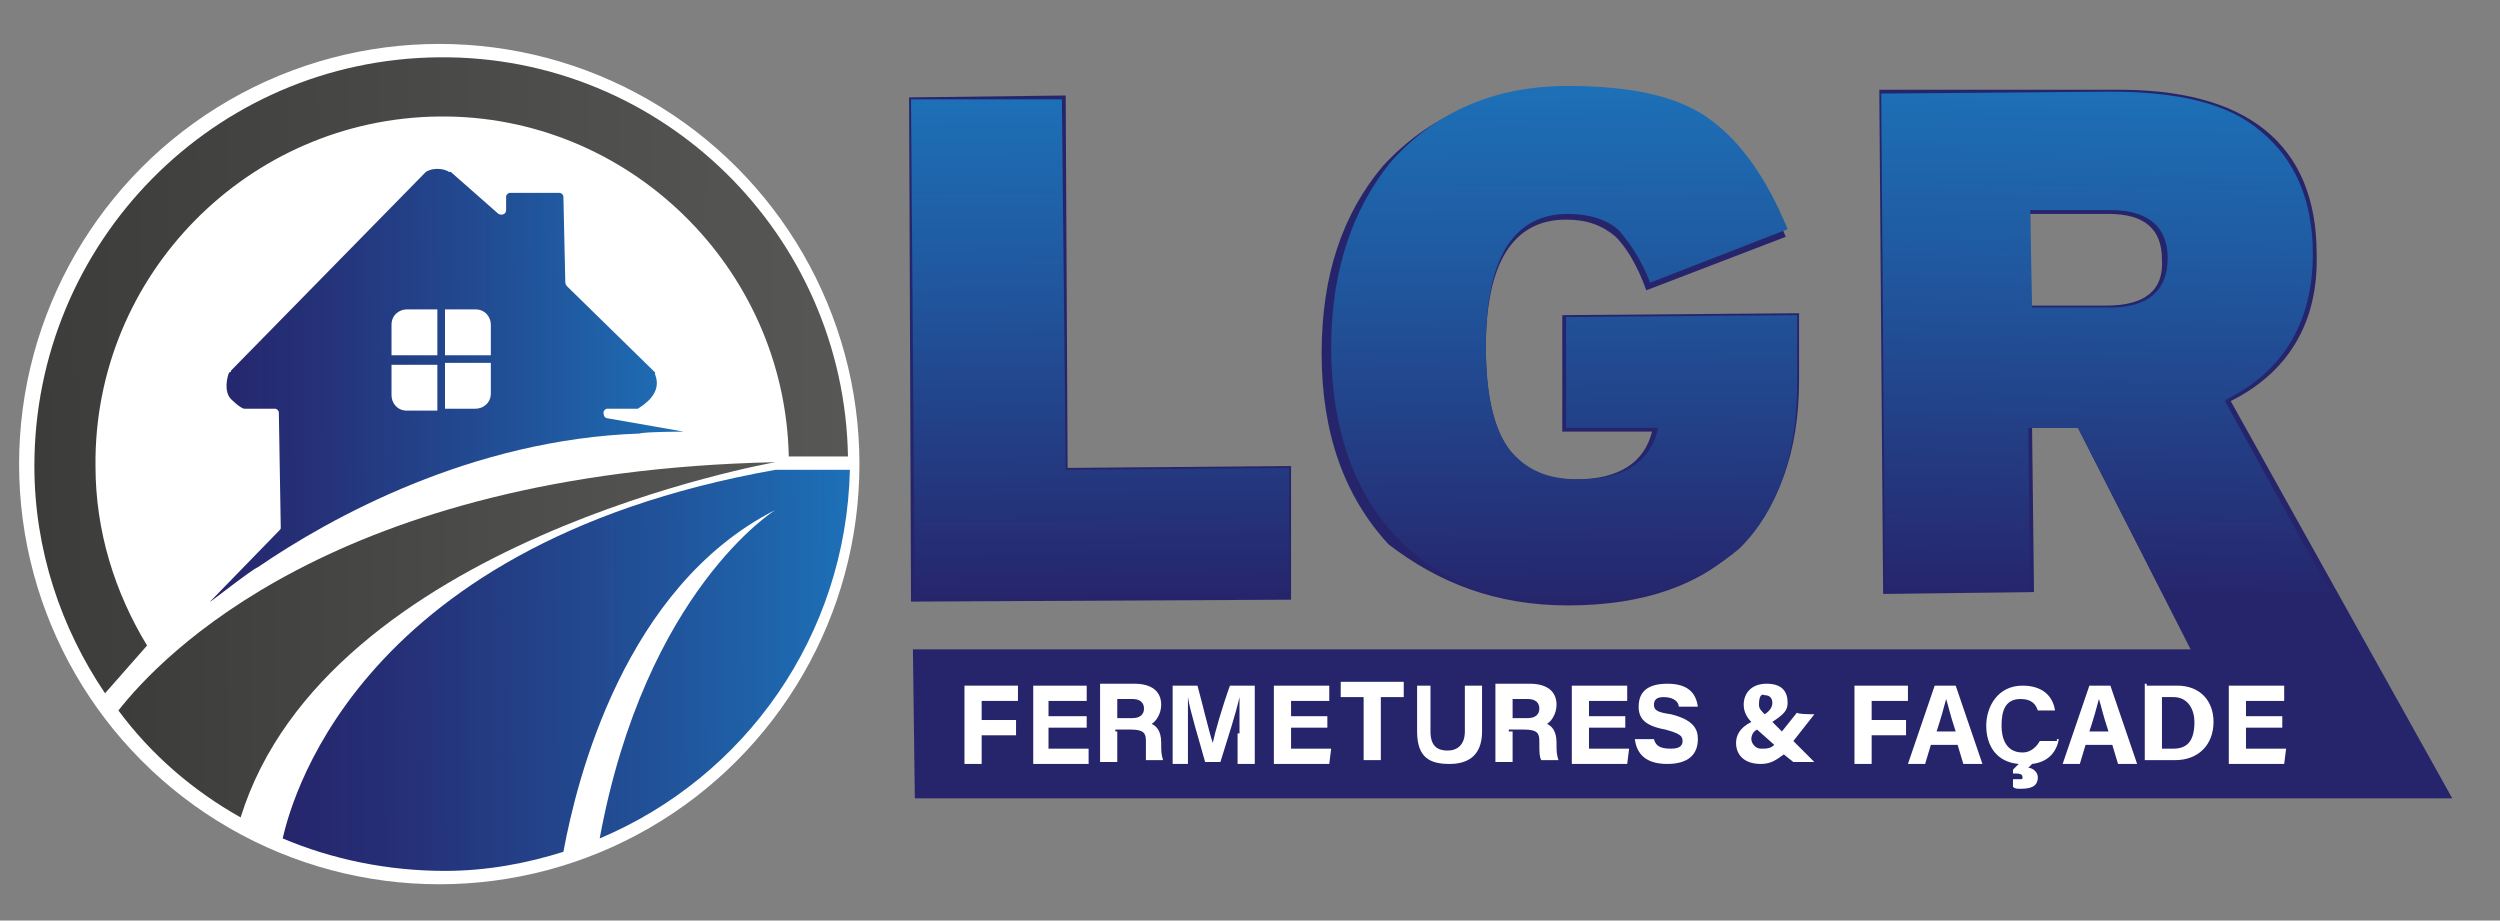 <?xml version="1.0" encoding="utf-8"?>
<!-- Generator: Adobe Illustrator 26.4.1, SVG Export Plug-In . SVG Version: 6.00 Build 0)  -->
<svg version="1.1" id="Calque_1" xmlns="http://www.w3.org/2000/svg" xmlns:xlink="http://www.w3.org/1999/xlink" x="0px" y="0px"
	 viewBox="0 0 130.9 48.2" style="enable-background:new 0 0 130.9 48.2;" xml:space="preserve">
<rect x="0" y="0" width="130.9" height="48.2" fill="#808080" stroke="none"/>
<style type="text/css">
	.st0{fill:#26256C;}
	.st1{fill:url(#SVGID_1_);}
	.st2{fill:url(#SVGID_00000088102126588616015090000016969917145084325003_);}
	.st3{fill:url(#SVGID_00000037672836716957238820000010731359538897530276_);}
	.st4{fill:none;}
	.st5{fill:#FFFFFF;}
	.st6{fill:url(#SVGID_00000172427889438004727250000012060878214774372278_);}
	.st7{fill:url(#SVGID_00000062191020383664763370000000134310676277213611_);}
	.st8{fill:url(#SVGID_00000158750680306417614650000017271061843194480533_);}
	.st9{fill:url(#SVGID_00000156589412130555640850000004016471472594440854_);}
</style>
<g>
	<polygon class="st0" points="67.6,24.4 55.9,24.5 55.8,5 47.6,5.1 47.7,31.5 67.6,31.4 	"/>
	<path class="st0" d="M82.1,31.7c4,0,7-1.1,9-3.1c2-2,3.1-4.9,3.1-8.7v-3.5l-12.4,0.1v6.1h4.7c-0.4,1.6-1.7,2.5-4,2.5
		c-1.6,0-2.8-0.5-3.5-1.6c-0.8-1.1-1.2-2.8-1.2-5.3c0-4.4,1.4-6.7,4.2-6.7c1.1,0,1.9,0.3,2.6,0.9c0.5,0.5,1.1,1.4,1.6,2.8l7.3-2.8
		c-1.1-2.8-2.5-4.7-4.1-5.9c-1.7-1.3-4.3-1.8-7.5-1.8c-4,0-7.1,1.4-9.5,4c-2.1,2.5-3.2,5.7-3.2,9.8c0,4.2,1.2,7.5,3.5,10
		C75.3,30.5,78.3,31.7,82.1,31.7z"/>
	<path class="st0" d="M116.8,21c3-1.5,4.6-4.1,4.5-7.7c0-5.8-3.7-8.7-10.7-8.6L98.4,4.7l0.2,26.4l7.9-0.1l-0.1-8.6h2.4l5.9,11.6
		H47.8l0.1,7.8h70.9h4.1h5.5L116.8,21z M110.3,16h-4v-4.8h4.1c1.9,0,2.8,0.8,2.8,2.4C113.3,15.2,112.3,16,110.3,16z"/>
</g>
<g>
	
		<linearGradient id="SVGID_1_" gradientUnits="userSpaceOnUse" x1="-67.61" y1="5.037" x2="-67.61" y2="31.209" gradientTransform="matrix(1 -6.868170e-03 -6.868170e-03 -1 125.359 35.859)">
		<stop  offset="0" style="stop-color:#26256C"/>
		<stop  offset="0.617" style="stop-color:#20569D"/>
		<stop  offset="1" style="stop-color:#1D70B7"/>
	</linearGradient>
	<polygon class="st1" points="47.9,31.4 47.7,5.2 55.6,5.2 55.8,24.6 67.5,24.5 67.5,31.2 	"/>
	
		<linearGradient id="SVGID_00000066511264396771057370000005152197826260943778_" gradientUnits="userSpaceOnUse" x1="-43.353" y1="4.559" x2="-43.353" y2="31.599" gradientTransform="matrix(1 -6.868170e-03 -6.868170e-03 -1 125.359 35.859)">
		<stop  offset="0" style="stop-color:#26256C"/>
		<stop  offset="0.617" style="stop-color:#20569D"/>
		<stop  offset="1" style="stop-color:#1D70B7"/>
	</linearGradient>
	<path style="fill:url(#SVGID_00000066511264396771057370000005152197826260943778_);" d="M82.1,31.6c-3.8,0-6.8-1.2-9-3.5
		s-3.4-5.7-3.4-9.9c0-4,1.1-7.2,3.1-9.7c2.3-2.6,5.4-4,9.3-4c3.2,0,5.8,0.5,7.5,1.8c1.5,1.1,2.9,3,4,5.7l-7.2,2.8
		c-0.5-1.3-1.1-2.1-1.6-2.7c-0.6-0.6-1.6-0.9-2.7-0.9c-2.9,0-4.3,2.4-4.3,6.9c0,2.5,0.4,4.3,1.2,5.4c0.9,1.1,2,1.6,3.7,1.6
		c2.3,0,3.7-0.9,4.1-2.6v-0.1H82v-5.8l12.1-0.1V20c0,3.8-1,6.7-3,8.7C89,30.5,86,31.6,82.1,31.6z"/>
	
		<linearGradient id="SVGID_00000027563002572003699350000017655400958582974861_" gradientUnits="userSpaceOnUse" x1="119.608" y1="33.493" x2="119.608" y2="60.005" gradientTransform="matrix(1 2.130082e-02 2.130082e-02 -1 -10.295 62.184)">
		<stop  offset="0" style="stop-color:#26256C"/>
		<stop  offset="0.617" style="stop-color:#20569D"/>
		<stop  offset="1" style="stop-color:#1D70B7"/>
	</linearGradient>
	<path style="fill:url(#SVGID_00000027563002572003699350000017655400958582974861_);" d="M113.2,31l-4.4-8.6h-2.6l0.1,8.6h-7.6
		L98.5,4.9l12-0.1c3.5,0,6.2,0.6,7.9,2.1c1.7,1.4,2.7,3.5,2.7,6.4c0,3.5-1.5,6.1-4.5,7.6l-0.1,0.1L122,31H113.2z M106.4,16.1h4.1
		c2,0,3-0.9,3-2.6c0-1.6-1-2.5-3-2.5h-4.2L106.4,16.1z"/>
</g>
<path class="st4" d="M82.6,25.2c2.3,0,3.7-0.9,4.2-2.6l0.1-0.3h-4.8V20c-1.5,0-2.9-0.1-4.4-0.1c0.2,1.6,0.5,2.8,1.2,3.5
	C79.7,24.6,81,25.2,82.6,25.2z"/>
<g>
	<path class="st5" d="M50.5,35.9h2.8v0.8h-1.9v1h1.8v0.8h-1.8V40h-0.9V35.9z"/>
	<path class="st5" d="M56.8,38.1h-1.9v1.1h2.1L57,40h-2.9v-4.1h2.8v0.8h-2v0.8h2V38.1z"/>
	<path class="st5" d="M58.5,38.3v1.6h-0.9v-4.1h1.8c0.9,0,1.4,0.4,1.4,1.1c0,0.5-0.3,0.9-0.5,1c0.2,0.1,0.5,0.3,0.5,1V39
		c0,0.3,0,0.5,0.1,0.8h-0.9C60,39.5,60,39.3,60,38.9v-0.1c0-0.4-0.1-0.6-0.8-0.6h-0.8V38.3z M58.5,37.6h0.8c0.4,0,0.6-0.2,0.6-0.5
		s-0.2-0.5-0.6-0.5h-0.8V37.6z"/>
	<path class="st5" d="M64.9,38.4c0-0.6,0-1.5,0-1.9l0,0c-0.2,0.9-0.6,2.1-1,3.4h-0.8c-0.3-1.1-0.8-2.7-0.9-3.4l0,0c0,0.4,0,1.3,0,2
		V40h-0.8v-4.1h1.3c0.3,1.1,0.6,2.4,0.8,3l0,0c0.1-0.5,0.5-1.9,0.9-3h1.3V40h-0.9V38.4z"/>
	<path class="st5" d="M69.5,38.1h-1.9v1.1h2.1L69.6,40h-2.9v-4.1h2.9v0.8h-2v0.8h1.9V38.1z"/>
	<path class="st5" d="M71.4,36.5h-1.2v-0.8h3.3v0.8h-1.2v3.3h-0.9v-3.3H71.4z"/>
	<path class="st5" d="M74.9,35.9v2.4c0,0.8,0.4,1,0.9,1c0.5,0,0.9-0.3,0.9-1v-2.4h0.9v2.4c0,1.4-0.9,1.7-1.7,1.7
		c-1,0-1.7-0.3-1.7-1.7v-2.4H74.9z"/>
	<path class="st5" d="M79.2,38.3v1.6h-0.9v-4.1h1.8c0.9,0,1.4,0.4,1.4,1.1c0,0.5-0.3,0.9-0.5,1c0.2,0.1,0.5,0.3,0.5,1V39
		c0,0.3,0,0.5,0.1,0.8h-0.9c-0.1-0.2-0.1-0.4-0.1-0.9v-0.1c0-0.4-0.1-0.6-0.8-0.6h-0.8V38.3z M79.2,37.6h0.8c0.4,0,0.6-0.2,0.6-0.5
		s-0.2-0.5-0.6-0.5h-0.8V37.6z"/>
	<path class="st5" d="M85.1,38.1h-1.9v1.1h2.1L85.2,40h-2.9v-4.1h2.9v0.8h-2v0.8h1.9V38.1z"/>
	<path class="st5" d="M86.6,38.7c0.1,0.4,0.4,0.5,0.9,0.5s0.6-0.2,0.6-0.4c0-0.3-0.2-0.4-0.9-0.6c-1.1-0.2-1.4-0.6-1.4-1.2
		c0-0.8,0.5-1.2,1.5-1.2c1.1,0,1.5,0.5,1.6,1.2h-1c0-0.2-0.2-0.5-0.8-0.5c-0.3,0-0.5,0.1-0.5,0.4c0,0.3,0.2,0.4,0.9,0.5
		c1.2,0.3,1.4,0.8,1.4,1.3c0,0.8-0.5,1.3-1.6,1.3c-1.1,0-1.6-0.5-1.7-1.3C85.6,38.7,86.6,38.7,86.6,38.7z"/>
	<path class="st5" d="M95,37.4l-1.1,1.4l1.1,1.1h-1.1l-0.5-0.4C93,39.8,92.7,40,92.2,40c-0.9,0-1.3-0.5-1.3-1.1
		c0-0.4,0.2-0.8,0.8-1.1c-0.2-0.2-0.4-0.5-0.4-0.9c0-0.6,0.4-1.1,1.2-1.1s1.1,0.4,1.1,1c0,0.4-0.2,0.6-0.8,1l0.5,0.5l0.8-1
		C94,37.4,95,37.4,95,37.4z M92.9,39l-0.9-0.8c-0.2,0.1-0.3,0.3-0.3,0.5c0,0.2,0.2,0.5,0.5,0.5C92.5,39.2,92.7,39.2,92.9,39z
		 M92.1,36.9c0,0.2,0.1,0.3,0.3,0.5c0.3-0.2,0.4-0.4,0.4-0.6c0-0.2-0.1-0.4-0.4-0.4C92.2,36.3,92.1,36.5,92.1,36.9z"/>
	<path class="st5" d="M97.1,35.9h2.8v0.8H98v1h1.8v0.8H98V40h-0.9V35.9z"/>
	<path class="st5" d="M101.1,39l-0.3,1h-0.9l1.4-4.1h1.1l1.4,4.1h-1l-0.3-1H101.1z M102.4,38.3c-0.3-0.9-0.4-1.4-0.5-1.7l0,0
		c-0.1,0.4-0.3,1.1-0.5,1.7H102.4z"/>
	<path class="st5" d="M107.8,38.7c-0.1,0.6-0.5,1.2-1.4,1.3l-0.2,0.2c0.2,0,0.5,0.2,0.5,0.5c0,0.5-0.4,0.6-0.9,0.6
		c-0.2,0-0.3,0-0.4-0.1v-0.4c0.1,0,0.2,0,0.3,0c0.2,0,0.2,0,0.2-0.1c0-0.2-0.2-0.2-0.5-0.2v-0.2l0.3-0.3c-1.2-0.1-1.7-1-1.7-2
		s0.6-2.1,1.9-2.1c1.1,0,1.6,0.6,1.7,1.3h-0.9c-0.1-0.3-0.3-0.6-0.9-0.6c-0.8,0-1,0.6-1,1.4c0,0.6,0.2,1.4,1.1,1.4
		c0.5,0,0.8-0.4,0.9-0.6h0.9V38.7z"/>
	<path class="st5" d="M109.2,39l-0.3,1H108l1.4-4.1h1.1l1.4,4.1h-1l-0.3-1H109.2z M110.4,38.3c-0.3-0.9-0.4-1.4-0.5-1.7l0,0
		c-0.1,0.4-0.3,1.1-0.5,1.7H110.4z"/>
	<path class="st5" d="M112.4,35.9h1.6c1.2,0,1.9,0.8,1.9,1.9c0,1.2-0.8,2-2,2h-1.6v-4H112.4z M113.2,39.2h0.6c0.8,0,1.1-0.5,1.1-1.4
		c0-0.6-0.3-1.3-1.1-1.3h-0.6V39.2z"/>
	<path class="st5" d="M119.5,38.1h-1.9v1.1h2.1l-0.1,0.8h-2.9v-4.1h2.9v0.8h-2v0.8h1.9V38.1z"/>
</g>
<circle class="st5" cx="23" cy="24.3" r="22"/>
<linearGradient id="SVGID_00000083794255297998988640000003822274733797504132_" gradientUnits="userSpaceOnUse" x1="-112.473" y1="30.419" x2="-87.573" y2="30.419" gradientTransform="matrix(1 -6.868170e-03 6.868170e-03 1 123.145 -10.944)">
	<stop  offset="0" style="stop-color:#26256C"/>
	<stop  offset="0.229" style="stop-color:#253178"/>
	<stop  offset="0.639" style="stop-color:#215097"/>
	<stop  offset="1" style="stop-color:#1D70B7"/>
</linearGradient>
<path style="fill:url(#SVGID_00000083794255297998988640000003822274733797504132_);" d="M35.8,22.6l-4-0.7c-0.1,0-0.2-0.1-0.2-0.3
	c0-0.1,0.1-0.2,0.2-0.2l1.5,0c0,0,0.1,0,0.1,0c0.3-0.2,1.3-0.8,0.9-1.8c0,0,0,0,0-0.1L29.7,15c0,0-0.1-0.1-0.1-0.2l-0.1-4.5
	c0-0.1-0.1-0.2-0.2-0.2l-2.6,0c-0.1,0-0.2,0.1-0.2,0.2l0,0.7c0,0.2-0.2,0.3-0.4,0.2l-2.5-2.2c0,0,0,0-0.1,0c-0.1-0.1-0.7-0.3-1.2,0
	L12.1,19.4c0,0,0,0.1-0.1,0.1c-0.1,0.2-0.3,1,0.1,1.4c0,0,0.5,0.5,0.7,0.5l1.6,0c0.1,0,0.2,0.1,0.2,0.2l0.1,6c0,0.1,0,0.1-0.1,0.2
	L11,31.5c-0.2,0.2,2.2-1.7,2.5-1.8c3.8-2.6,11.2-6.7,20-7C33.7,22.6,36.1,22.6,35.8,22.6z M22.9,21.5l-1.6,0c-0.5,0-0.8-0.4-0.8-0.8
	l0-1.6l2.4,0L22.9,21.5z M22.9,18.6l-2.4,0l0-1.6c0-0.5,0.4-0.8,0.8-0.8l1.6,0L22.9,18.6z M25.7,20.6c0,0.5-0.4,0.8-0.8,0.8l-1.6,0
	l0-2.4l2.4,0L25.7,20.6z M25.7,18.6l-2.4,0l0-2.4l1.6,0c0.5,0,0.8,0.4,0.8,0.8L25.7,18.6z"/>
<linearGradient id="SVGID_00000028297790602554642650000007352573391272526519_" gradientUnits="userSpaceOnUse" x1="-121.548" y1="29.839" x2="-78.992" y2="29.839" gradientTransform="matrix(1 -6.868170e-03 6.868170e-03 1 123.145 -10.944)">
	<stop  offset="0" style="stop-color:#3C3C3B"/>
	<stop  offset="1" style="stop-color:#575756"/>
</linearGradient>
<path style="fill:url(#SVGID_00000028297790602554642650000007352573391272526519_);" d="M7.7,33.8C6,31,5,27.8,5,24.4
	c-0.1-10,8-18.2,18-18.3c9.9-0.1,18.1,7.9,18.3,17.8l3.1,0C44.2,12.3,34.7,2.9,23,3C11.2,3.1,1.8,12.7,1.8,24.4
	c0,4.4,1.4,8.5,3.7,11.9L7.7,33.8z"/>
<linearGradient id="SVGID_00000116933289368116621230000010906658177170373557_" gradientUnits="userSpaceOnUse" x1="-117.296" y1="43.736" x2="-82.821" y2="43.736" gradientTransform="matrix(1 -6.868170e-03 6.868170e-03 1 123.145 -10.944)">
	<stop  offset="0" style="stop-color:#3C3C3B"/>
	<stop  offset="1" style="stop-color:#575756"/>
</linearGradient>
<path style="fill:url(#SVGID_00000116933289368116621230000010906658177170373557_);" d="M40.6,24.2c-23.1,0.5-32.2,10.2-34.4,13
	c1.7,2.3,3.9,4.2,6.4,5.6C17.1,28.3,40.6,24.2,40.6,24.2z"/>
<linearGradient id="SVGID_00000154416673592261990180000015552148486876945842_" gradientUnits="userSpaceOnUse" x1="-108.709" y1="45.409" x2="-78.996" y2="45.409" gradientTransform="matrix(1 -6.868170e-03 6.868170e-03 1 123.145 -10.944)">
	<stop  offset="0" style="stop-color:#26256C"/>
	<stop  offset="0.229" style="stop-color:#253178"/>
	<stop  offset="0.639" style="stop-color:#215097"/>
	<stop  offset="1" style="stop-color:#1D70B7"/>
</linearGradient>
<path style="fill:url(#SVGID_00000154416673592261990180000015552148486876945842_);" d="M40.6,24.6c-22.5,4-25.5,18.1-25.8,19.3
	c2.6,1.1,5.5,1.7,8.5,1.7c2.2,0,4.3-0.4,6.2-1c0.7-3.8,3.2-13.9,11.1-17.9c0,0-6.8,4.2-9.2,17.2c7.6-3.2,12.9-10.6,13.1-19.3
	L40.6,24.6z"/>
</svg>
